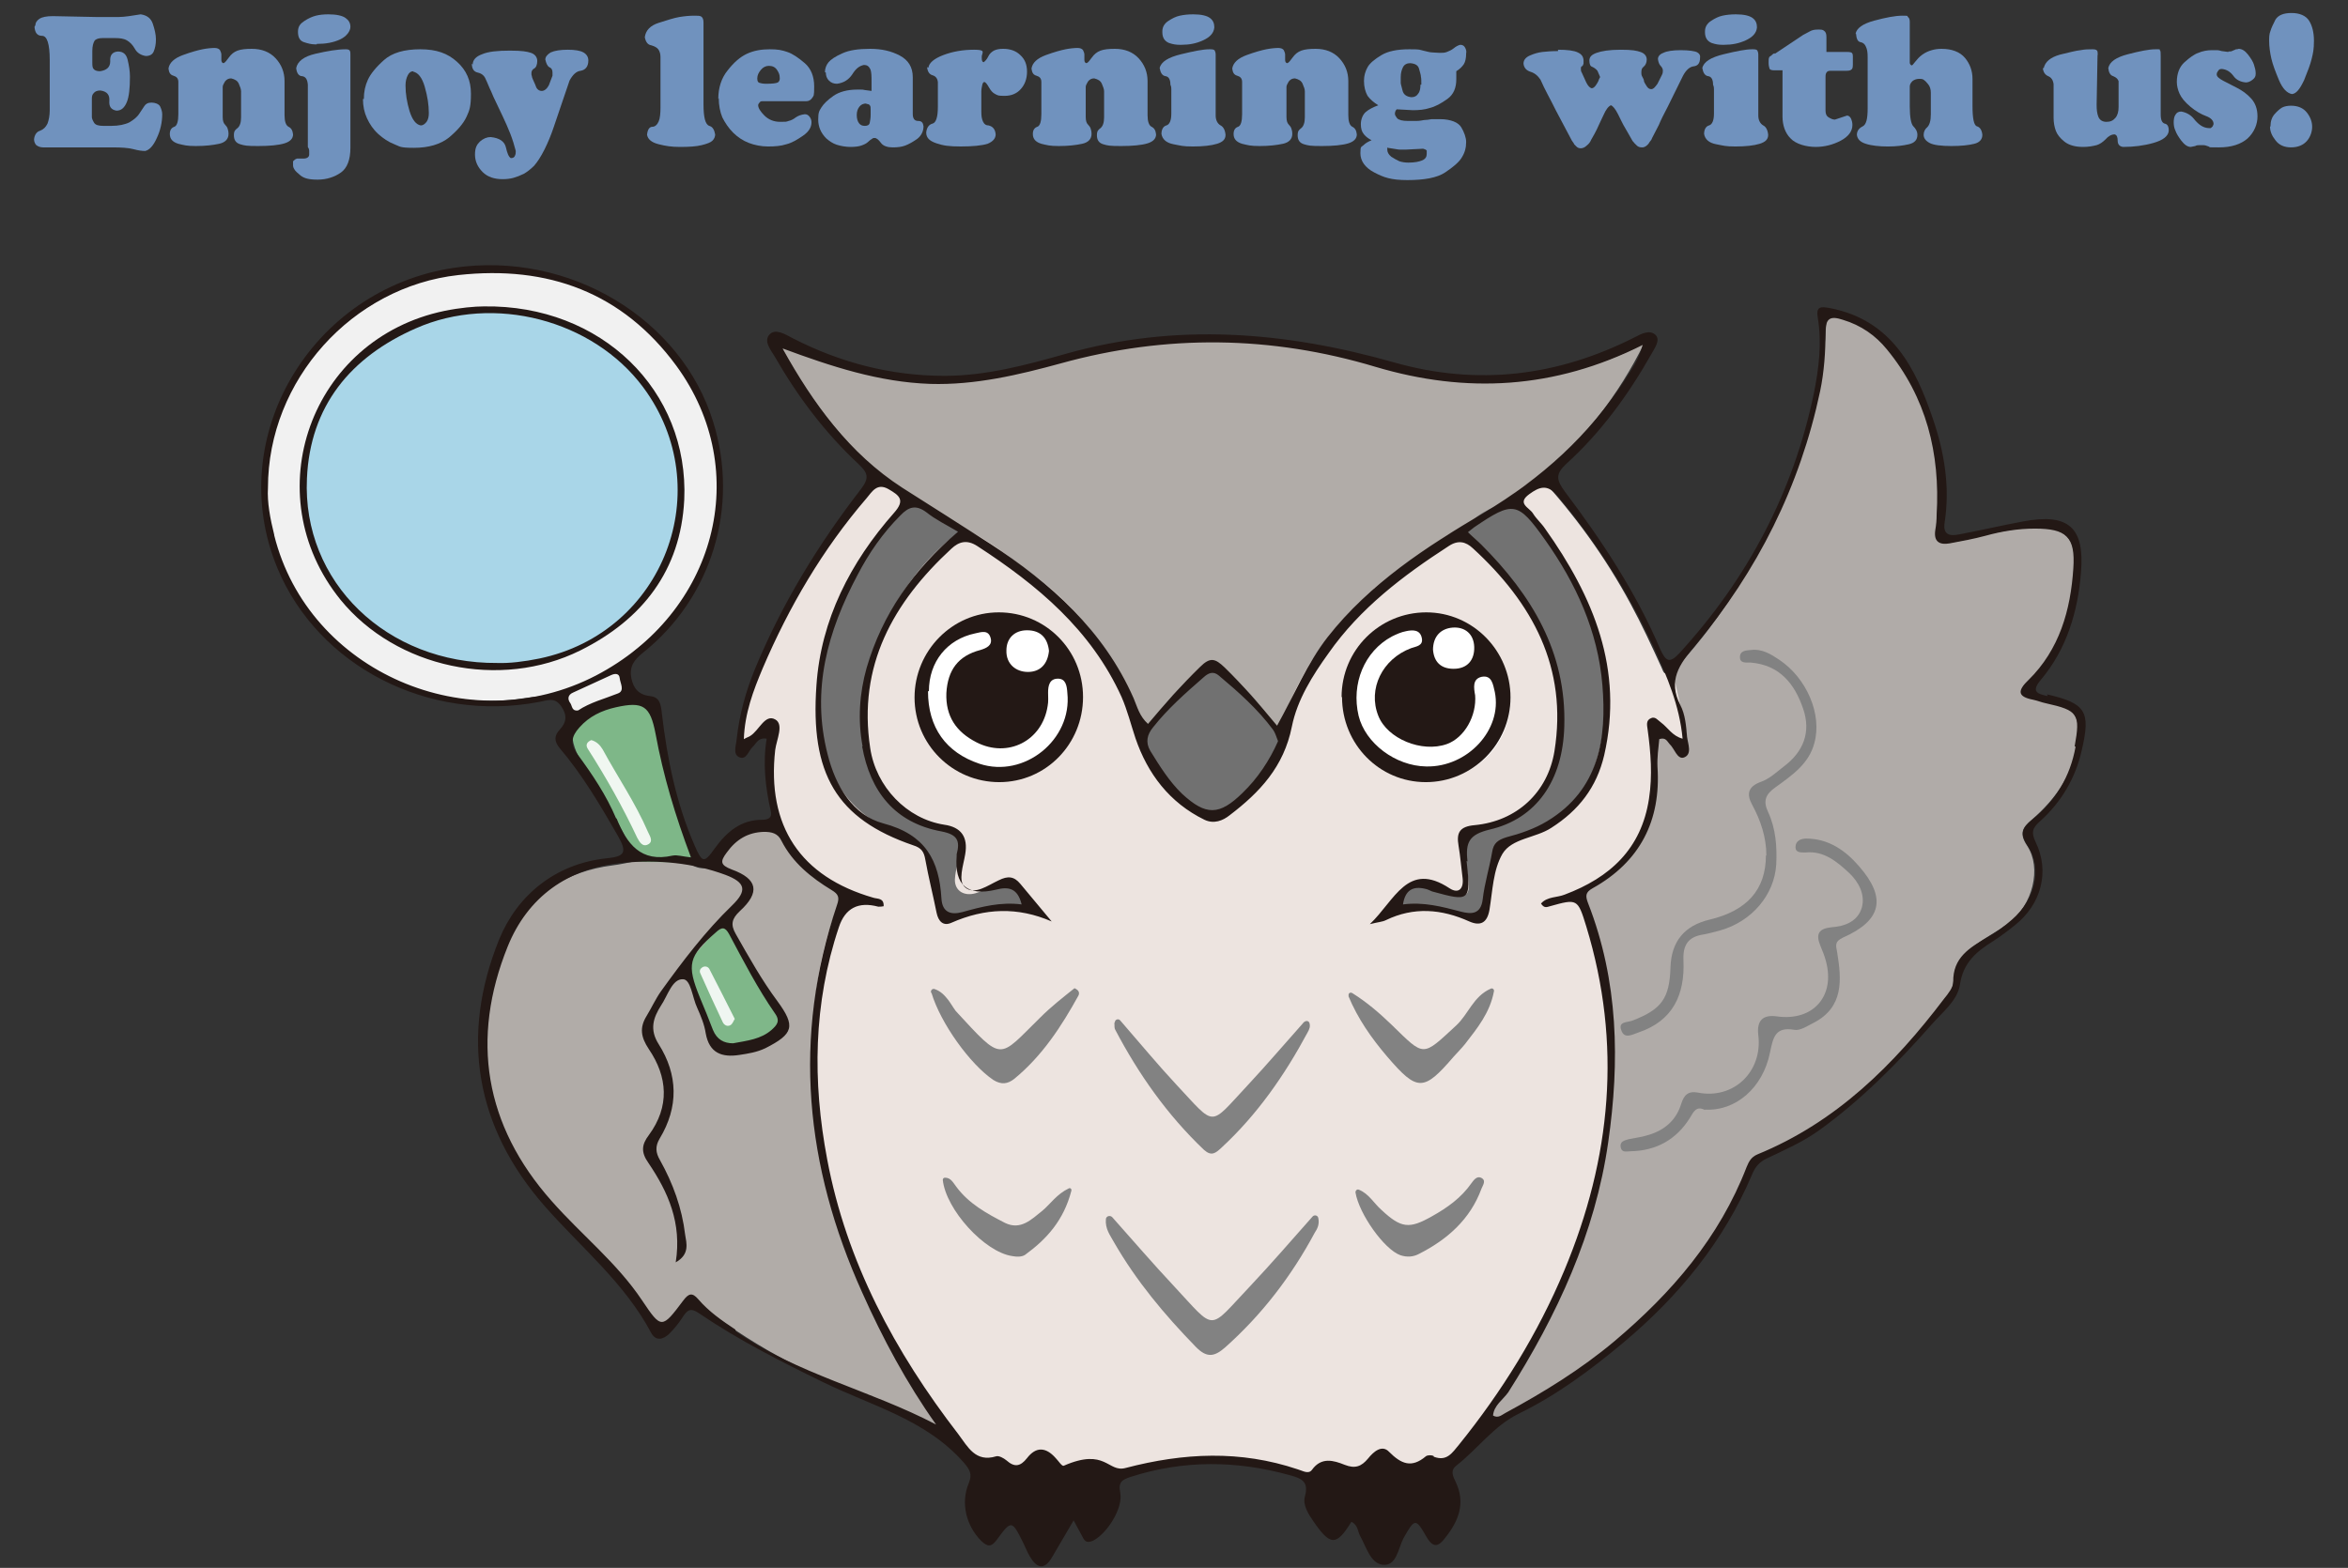 <?xml version="1.0" encoding="UTF-8"?>
<svg id="_レイヤー_1" data-name="レイヤー_1" xmlns="http://www.w3.org/2000/svg" version="1.1" viewBox="0 0 524 350">
  <rect x="0" y="0" width="524" height="350" fill="#333333" stroke="none"/>
  <!-- Generator: Adobe Illustrator 29.5.1, SVG Export Plug-In . SVG Version: 2.1.0 Build 141)  -->
  <defs>
    <style>
      .st0 {
        fill: #f1f1f1;
      }

      .st1 {
        fill: #727272;
      }

      .st2 {
        fill: #828282;
      }

      .st3 {
        fill: #7fb789;
      }

      .st4 {
        fill: #7eb788;
      }

      .st5 {
        fill: #b1aca8;
      }

      .st6 {
        fill: #717171;
      }

      .st7 {
        fill: #231815;
      }

      .st8 {
        fill: #fff;
      }

      .st9 {
        fill: #f0f7f1;
      }

      .st10 {
        fill: #7092be;
      }

      .st11 {
        fill: #a9d6e8;
      }

      .st12 {
        fill: #b0aba8;
      }

      .st13 {
        fill: #eff6f1;
      }

      .st14 {
        fill: #ede4e0;
      }
    </style>
  </defs>
  <g>
    <path class="st14" d="M331.1,319.1c-7.3,7.8-15.4,13.7-27.1,13.2-4.9-.2-9-2-13.4-3.5-13.1-4.6-26.3-4.6-39.4-.3-9.9,3.2-19.5,5.6-29.6.7-3.7-1.8-6.2-4.9-9.3-7.4-7.5-5.5-12-13.4-16.2-21.4-7.1-13.8-13.1-28-15.3-43.6-2.4-17-2.5-33.9,2.3-50.6,1.5-5.3,2.6-5.8-3.1-9.6-2.7-1.8-4.9-4.4-6.6-7.3-.9-1.6-1.4-3.2,0-4.8-.4-7.3-2.3-14.6-1.5-22.2-2.7.6-4,2.4-6.2,4.2.3-6.1.6-11.4,3.3-16.6,4.3-8.2,8-16.6,12.9-24.5,4.3-6.9,9.8-12.9,14.8-19.3,3.8-.7,6.6,1,8.5,5.1,0,2.2-1.6,3.2-2.9,4.5-11.5,12.5-18.3,26.8-17.6,44.2.5,12.6,6.4,21.2,18.6,24.9,3.9,1.2,5.7,3.6,6.3,7.3.3,2.1,1.1,4.2,1.4,6.3.4,3.1,2.3,3.8,4.9,3.1,2.6-.6,5.3-1.1,7.9-1.8-2.1.2-4.2.9-6.3,1.3-4.3.8-7.2-.9-6.2-4.9,1.8-7.4-2.3-9.2-7.8-11.4-8.1-3.2-11.9-10.1-13-18.4-2.3-16.9,4.5-30.8,15.1-43.2,2.3-2.7,5.3-4.8,8.6-6.2,2-.7,3.6.4,5.2,1.4,9.9,6.5,19.6,13.2,26.7,23,4.6,6.2,8,13.1,10.8,20.2.4,7.3,5.3,11.7,10.3,16,1.5,1.3,3.6,1.7,5.2.4,4.9-4,9.8-8,10.7-14.8,2.9-8.9,7.2-17,13.1-24.3,7.3-8.9,16.6-15.2,26.1-21.3,1.4-.9,2.9-1,4.5-.4,14.1,9.9,22,23.4,23.1,40.6.3,5.3.3,10.6-2,15.6-3,7-8.5,11.1-15.4,13.3-3.5,1.1-4.5,3.1-3.7,6.4.3,1.1.4,2.3.3,3.4-.2,3.8-2.2,5.4-5.9,4.7-2.2-.4-4.4-1-6.7-1.4,2.6.7,5.1,1.1,7.6,1.8,2.7.7,4.8.1,5.2-3.2.1-1.3.7-2.5.8-3.8.5-5.4,3-8.7,8.5-10.4,10.6-3.4,15.6-11.4,16.8-22.2,1.3-12.1-2.1-23-7.9-33.3-3-5.4-6.4-10.6-11.4-14.4-.6-.4-.9-1.1-1.1-1.8.8-4.5,4.1-6.9,8.4-6.2,8,8.7,14.9,18.2,20.5,28.6,2.5,4.6,4.7,9.4,6.9,14.2.4.9.6,2,1.9.9,1.4.3,2.3,1.4,2.6,2.6.9,3.9,2.1,7.8,2.5,11.8.3,3.5-1.1,5.2-4.6,4.9-2.2-.2-1.8.8-2.1,2.1-.6,3.4-.2,6.9-1,10.2-1.5,6.6-5.1,11.9-10.6,15.6-3.3,2.2-3.8,4.4-2.6,7.9,1.9,5.4,3.2,11,3.5,16.8.5,10.4,1.2,20.8-.2,31.2-3,21.1-11,40.2-22.3,58-2,3.1-5.3,4.8-7.2,7.9"/>
    <path class="st12" d="M331.1,319.1c2.4-6.2,7.1-11,10.3-16.7,13.7-24.8,20.8-51,17.6-79.6-.8-7.3-2.3-14.4-5.1-21.2-.8-1.9-.3-2.8,1.4-3.7,11.4-6.1,15-16.1,13.9-28.5,0-.6,0-1.1,0-1.7,0-1.1-.1-2.5,1.1-3.1,1.5-.7,1.9.7,2.6,1.6.6.8,1.3,1.5,2.2,2.6,2.5-3.6.8-6.7.2-9.7-.6-3.1-1.3-6.1-2-9.2,9.3-9.8,16.4-21,22.4-33.1,5.4-10.8,9.3-22,10.9-34,.4-3.3.7-6.5.9-9.8.1-2.4.7-3,3.3-2.2,5.8,1.7,9.6,5.7,12.9,10.2,7.5,10.1,9.6,21.8,8.6,34.1-.5,5.7.5,6.8,6.1,5.4,4.7-1.2,9.4-2.2,14.3-2.8,7.5-.9,11.4,2.6,10.5,10.2-1,9.1-3.4,17.7-10.6,24.1-2.2,2-1.4,3.1.8,3.9,1.7.6,3.6.9,5.4,1.2,4,.9,5.4,3.3,5,7.4-.7,7.8-4.8,13.7-10.5,18.6-2,1.7-2.7,3-.9,5.7,3.3,5,1.2,13.2-4,17.2-1.4,1-2.8,1.9-4.3,2.8-4.1,2.5-7.6,5-8.2,10.6-.4,3.8-3.8,6.7-6.3,9.5-9.6,10.7-19.5,21.2-32.9,27-4.7,2.1-7,5.2-8.8,9.5-4.5,10.7-11.2,20.2-19.3,28.1-7.4,7.2-16.1,13.2-25.2,18.4-4.1,2.4-8.2,4.7-12.2,7.1"/>
    <path class="st5" d="M204.8,111.6c-2.6-1.8-5.2-3.5-7.8-5.3-9.6-8.3-17.2-18.3-23.1-29.7,6.9,3.4,14,5.6,21.3,7.2,14.1,3.2,27.8.5,41.4-3,11.3-2.9,22.8-5.5,34.6-5.4,11.1,0,22.2,2.2,32.8,5.3,21.5,6.3,42.4,6.6,62.9-4-5.7,11.5-13.3,21.3-23,29.5-2.6,1.7-5.7,3-7.5,5.8-2.1,3.8-5.8,5.2-9.7,6.3-3.7.2-6,3.1-8.8,4.8-14.3,8.9-25.2,20.8-31.3,36.7-.5,1.3-.8,2.7-1.2,4.1-2.3.4-2.8-1.6-3.8-2.8-2.8-3.2-5.3-6.7-8.6-9.4-1.7-1.4-3.2-1.4-4.9,0-3.1,2.3-5.2,5.6-7.9,8.3-1.1,1.1-2,2.4-3.9,2.1-3.4-3.6-4.5-8.5-6.9-12.7-5-8.7-11.6-15.9-19.6-21.7-4.8-3.5-9.4-7.4-15-9.8-4.3-.7-8.3-1.9-10-6.6"/>
    <path class="st5" d="M173.6,184.7c2.1,6,6.4,10.1,11.8,13.1,2,1.1,2.5,1.9,1.6,4.3-5.8,14.6-6.4,29.9-5.1,45.3,2.4,27.5,13.6,51.5,30,73.3.3.3.4.8.5,1.2-6.7-2.8-12-8.3-19.1-10.6-13.9-4.5-26.3-11.7-37.9-20.6-1.2-.9-1.9-1.1-2.5.6-.2.6-.7,1.2-1.1,1.8-4.2,4.8-4.8,4.9-8.1-.5-5.4-8.6-12.8-15.3-20.1-22.2-8.4-7.9-11.6-18.5-14.5-29.1-3.1-11.5.2-22.5,5.1-32.8,4.4-9.1,12.4-14,22.4-15.3,1.7-.2,3.4-.6,5-.9,4.3-3,9.9-2.6,13,.9,2.6,1.4,4.7.3,5.7-1.9,2.6-6,7.4-7.1,13.2-6.6"/>
    <path class="st0" d="M128,160.6c-2-5.8-6-5.5-11.3-4.7-27.5,4.2-56.5-15.5-57.3-46.7-.5-18.7,9-33,25.4-42.3,18-10.2,43.5-8.7,60.9,7.9,7.8,7.5,13.1,17,14.2,28.2,1.7,17.2-4.3,31.5-17.9,42-4.6,3.6-2,6.9-1.8,10.5.2.8,0,1.6-.6,1.9-3.6,1.8-7.2,4-11.5,3.3"/>
    <path class="st4" d="M128,160.6c3.6-2.7,8.1-3.5,12.1-5.2,6.2,2.2,6.5,7.8,7.5,12.9,1.5,7.4,3.4,14.7,6.7,21.6.5,1.1.5,2.2.4,3.3-4.3-1.2-8.7-.5-13-.9-1.8-5.9-5.3-11.1-8.3-16.4-2.8-4.9-7-9-5.4-15.4"/>
    <path class="st8" d="M301.1,156.3c0-10.6,7.2-18.1,17.5-18.1,10.3,0,18.4,7.9,18.5,18,0,10.1-8.1,18.1-18.4,18.1-10.3,0-17.6-7.4-17.6-18"/>
    <path class="st8" d="M205.5,155.2c0-10.6,7.3-17.9,17.7-18,10.2-.1,17.9,7.4,18.2,18.3.3,10.2-8.1,18-18.5,17.9-10.3,0-17.4-7.6-17.4-18.2"/>
    <path class="st1" d="M326.8,118.4c2.3-3.6,5.9-5.1,9.7-6.3,7.9,3,15.7,18.5,19.5,30.4,2.9,9.1,3,18.2.3,27.3-2.8,9.4-9.8,14.4-18.7,17.2-2.4.7-3.9,1.5-4.2,4.4-.3,3.1-2,6.1-2.1,9.1-.2,4.2-2.4,4.4-5.4,3.5-4.9-1.4-9.8-2.9-15.2-.6,3.1-5.7,4.7-6.4,10.1-4.7.8.3,1.7.4,2.5.6,4.3,1.2,4.8.7,4.3-3.6-.1-1.1-.6-2.2-.8-3.3-.7-5.2-.1-6,5-7.2,8.2-1.8,15.3-10.3,16.2-19.1,1.8-18.6-5.3-33.4-19.1-45.5-.9-.8-1.6-1.6-2.4-2.5"/>
    <path class="st6" d="M204.8,111.6c3.5,2,7.2,3.6,10,6.6-8.9,6.4-14.9,15.1-19,24.9-4.3,10.5-5.3,21.4,0,32,3,6,8.3,9.1,14.5,10.2,3,.5,3.7,1.5,3.8,4.3.1,2.6-.9,4.2-1,6.8,0,2.6,2.2,3.7,4.6,3,.7-.2,1.6-.6,2.2-.9,5-2.7,7.4-.8,10.6,5.1-6.1-2.6-11.4-.7-16.8.7-2.1.5-3.7,0-4.1-2.9-.5-3.9-1.6-4.3-2.2-8.3-.3-2-2.1-5.5-3.3-5.9-13.5-3.7-20-12.6-21.2-26.3-1-12.1,2.6-22.8,8.2-33.1,3.4-6.3,7.6-12.1,13.6-16.3"/>
    <path class="st6" d="M256.2,162.3c3.5-4.9,7.2-9.5,12-13.2,1.4-1.1,2.6-1.7,4.1-.4,5.2,4.4,10.1,9.1,13.1,15.4.2,3.8-2.3,6.4-4.4,8.9-8.8,10.9-12,10.8-21.1.2-1.5-1.7-2.4-3.9-3.7-5.7-1.3-1.8-.9-3.5,0-5.2"/>
    <path class="st3" d="M163.6,233.2c-1.7-.2-3.6-.9-4.5-3-1.9-4.3-3.8-8.7-5.6-13-.6-1.4,0-2.5.9-3.5.6-.6,1.2-1.2,1.8-1.9,5.4-6.3,5.3-6.3,9.5,1.2,2.2,4,4.5,8,7.2,11.7,1.9,2.7,1.3,4.3-1.2,5.9-2.3,1.5-5,2.2-8,2.4"/>
    <path class="st11" d="M110.5,148.5c-20,1.6-39.6-15.9-42.2-32.9-1.8-11.9.7-22.2,8.9-31.4,9.7-10.9,21.5-16,35.9-14.8,16.1,1.3,28.2,9.5,35.4,23.9,6,11.9,5.7,24.5-2.1,35.6-8.5,12.3-20,20.5-35.9,19.7"/>
    <path class="st9" d="M131.9,165.2c1.2.3,2,1.1,2.6,2.1,3.3,6.1,7.3,11.9,10.1,18.4.4.9,1.2,2,.2,2.7-1.4.9-2.1-.5-2.6-1.4-3.2-6.8-6.9-13.4-11-19.8-.6-.9-.2-1.6.8-2"/>
    <path class="st13" d="M164,227.4c-.3.5-.5,1.1-.9,1.4-.8.5-1.5,0-1.8-.6-1.7-3.6-3.4-7.3-5-10.9-.3-.6,0-1.1.5-1.4.6-.3,1.2-.1,1.5.4,1.9,3.7,3.8,7.4,5.7,11.2"/>
    <path class="st7" d="M457,155.4c-2.2-.5-3.9-.9-1.5-3.7,5.7-6.8,8.2-15.1,8.9-23.8.9-10.2-2.8-13.4-12.9-11.5-4.8.9-9.5,2-14.3,2.9-2,.4-3.7.2-3.2-2.8,1.2-7.8-.1-15.6-2.6-22.9-3.9-11.5-9.2-22.1-22.9-24.8-2.2-.4-3.3-.5-2.8,2.3.9,5.6.2,11.2-.9,16.7-4.6,22.1-14.8,41.4-30,58-2.3,2.5-3.1,1.7-4.3-.9-5.4-12.7-13-24.2-21.3-35.2-1.9-2.6-2.1-3.9.4-6.2,7.7-7,13.8-15.4,18.9-24.4.7-1.3,2.1-3.1,1-4.3-1.3-1.3-3.2-.3-4.7.5-17.2,8.7-35,10.9-53.7,5.6-24.3-6.9-48.6-8.9-73.3-1.9-8.8,2.5-17.8,4.9-27,4.9-11.9,0-23.2-2.9-33.9-8.4-1.7-.9-3.8-2.2-5.1-.9-1.5,1.5.2,3.5,1.1,5,5.1,8.9,11.2,17,18.7,24,2,1.9,2.5,3,.6,5.5-9.6,12.4-17.7,25.7-23.7,40.2-2.1,5.1-3.5,10.3-4.1,15.7-.1,1.3-.9,3.3.5,4,1.7.8,2.1-1.4,3.1-2.3.8-.7,1.1-2.1,3.1-1.8-.9,5.4-.3,10.8.9,16.1.4,1.6-.6,2-1.9,2-4.8,0-7.9,2.7-10.6,6.4-2.4,3.4-2.8,3.2-4.5-.7-4.1-9.4-6.1-19.3-7.3-29.5-.2-1.8-.4-3.6-2.6-3.8-2.5-.3-3.7-1.6-4.2-4-.5-2.6.6-4.1,2.6-5.7,15.4-12.3,21.5-32.6,15.7-51.4-7-23-32-38.4-58-34.5-31.7,4.8-51.4,37.8-39.3,67,9.1,21.9,33.7,34.6,58.4,29.9,1.8-.3,3.4-1.2,4.9.9,1.4,2,1.3,3.6-.3,5.3-1.2,1.3-1.3,2.5,0,4.1,5.1,6,9.1,12.8,13,19.6,2.2,3.8,1.4,4.6-2.5,5-11.5,1.2-20,8.3-24,18.1-8.7,21.5-5.4,41.8,10.2,59.6,8.1,9.2,17.8,17.1,23.7,28.2,1,1.9,2.6,1.6,4,.3,1.1-1.1,2.1-2.3,3-3.7,1.1-1.7,1.8-2.3,3.9-.8,8.7,5.9,18,10.6,27.4,15.2,10.8,5.3,22.9,8.3,31.4,17.9,1.5,1.7,2,2.7,1.2,4.7-1.9,4.5-.5,9.6,2.8,12.9,1.4,1.3,2.2,1.4,3.4-.2,3.3-4.5,3.4-4.5,5.9.5.5,1,.9,2.1,1.5,3.1,1.5,2.6,3.2,3.3,5,.2,1.5-2.6,3.1-5.3,4.8-8.2.8,1.5,1.4,2.6,2,3.7.5,1.1,1.1,1.4,2.4.8,3.1-1.6,6.7-7.3,6-10.7-.5-2.4.5-2.9,2.3-3.5,11.8-3.8,23.6-3.7,35.5-.4,2.5.7,4.4,1.3,3.4,4.8-.5,1.9.8,3.9,1.9,5.5,3.8,5.5,5.1,5.6,8.5.1,1.5.8,1.4,2.2,1.9,3.1,1.4,2.5,2.3,6.1,5,6.5,3.2.4,3.5-3.6,4.7-5.9,2.5-4.4,2.7-4.6,5.1-.4,1.6,2.8,2.8,2.2,4.3.2,2.9-3.7,4.5-7.6,2.3-12.3-.6-1.3-1.4-2.6.2-3.8,4.7-3.7,8.3-8.8,13.8-11.5,8.6-4.2,16.1-9.8,23.4-15.9,12.4-10.4,22.4-22.6,28.7-37.5.7-1.7,1.6-2.8,3.3-3.6,4-1.9,8.1-3.7,11.7-6.3,9.3-6.7,17.4-14.9,25-23.5,2.4-2.8,5.8-5.3,6.4-9,.7-4.9,3.7-7.4,7.4-9.7,1.7-1.1,3.3-2.3,4.9-3.6,5.8-4.6,7.8-11.9,4.6-18.5-1-2.1-.8-3.1.9-4.6,4.8-4.3,8-9.7,9.4-16,2-8.6.9-10.4-7.8-12.4M174.7,77.8c10.8,4,21.4,7.5,32.9,7.9,10,.3,19.7-2,29.2-4.6,23.5-6.5,46.9-6.2,70.2.8,20.2,6,39.9,5,59.6-4.9-.9,3.4-2.5,5.5-3.9,7.7-8.1,12.5-18.7,22.1-31.6,29.8-12.8,7.6-25.4,15.7-34.8,27.7-4.6,5.9-7.4,12.8-11.3,19.8-3.9-4.7-7.6-9-11.7-13-2.1-2-3.2-2.4-5.5-.1-4.1,4-7.9,8.3-11.6,12.7-1.9-1.7-2.4-3.8-3.2-5.7-6.7-15.2-18.5-25.7-32-34.5-6.5-4.2-13-8.3-19.6-12.5-11.9-7.7-19.9-18.8-26.7-31M327.5,192.3c-.5-4.3.4-6,4.9-7.1,10.5-2.4,16.4-11,16.7-23.1.5-16.5-7.3-29.3-18.5-40.5-.9-.9-1.9-1.7-3-2.8.8-.6,1.1-.9,1.4-1.1,8.7-5.9,9.7-5.8,15.8,2.8,6.9,9.7,11.8,20.4,12.8,32.4,1,11.9-.7,23.4-12.3,30.4-2.8,1.7-6,2.8-9.1,3.6-1.9.6-2.9,1.3-3.2,3.3-.6,3.5-1.7,7-2.1,10.5-.4,3.5-2.6,3.4-4.9,2.8-4.2-1.1-8.3-2.2-12.9-1.6.5-3.3,2.3-4.1,4.9-3.5.6.1,1.1.4,1.6.6,8.4,2.3,8.7,2.3,7.7-6.8M285.2,165.5c-1.9,4.3-4.5,8.2-7.9,11.5-5.2,5.1-8.2,5.1-13.5.2-2.9-2.8-5-6.2-7.1-9.6-1.1-1.9-.7-3.6.6-5.2,3.3-4.2,7.3-7.7,11.3-11.2,1-.9,2.1-1.5,3.4-.4,4.4,3.7,8.7,7.5,12.1,12.1.5.7.7,1.5,1.1,2.5M192.4,166.6c1.8,10.1,7.3,17.1,17.7,19,3.6.7,4.2,2.1,3.4,5.1,0,.1,0,.3,0,.4q-.8,9.8,8.8,7.5c2.7-.7,4.8-.4,5.7,3.3-4.7-.6-8.9.5-13.2,1.7-2.6.7-4.5.1-4.7-3-.5-8.5-3.5-14.3-13-16.8-6.7-1.8-10.6-8.2-12.4-15.4-3.7-14.4,0-27.5,6.7-40.1,2.5-4.8,5.6-9.3,9.5-13.2,1.9-2,3.5-2.5,5.9-.7,2,1.6,4.3,2.7,7,4.3-10,8.5-16.9,18.4-20.4,30.4-1.6,5.7-2,11.6-.9,17.5M61.2,119.4c-.9-3.6-1.6-7.3-1.4-10.5,0-24.1,18.9-44.9,42.5-47.5,20-2.2,36.6,3.9,48.6,20.2,17.3,23.6,8.9,55.2-17.9,69.2-28.3,14.7-64.2-.8-71.8-31.3M127.9,154.6c2.8-1.3,5.7-2.6,8.5-3.9.9-.4,1.8-.4,1.9.7.1,1.1,1.2,2.8-.4,3.4-3,1.2-6.2,2-8.9,3.8-1.4.2-1.3-1-1.7-1.6-.7-.9-.6-1.9.6-2.4M137.5,182.7c-2.2-5.2-5.3-9.8-8.6-14.3-1.7-2.3-1.4-4,.4-6,2.2-2.5,5-3.8,8.1-4.5,6.2-1.4,7.7-.3,8.9,5.9,1.7,9.3,4.4,18.3,7.9,27.6-1.9-.2-3-.6-4.1-.4-7.1,1.6-10.2-2.6-12.5-8.3M164.1,296.8c-3-2-5.9-4-8.3-6.8-1.3-1.5-2.1-1.3-3.3.3-4.8,6.4-4.9,6.4-9.2,0-5.6-8.4-13.6-14.7-20.2-22.2-15-16.9-18.1-36.2-9.8-56.8,4.4-10.9,13.3-17.6,25.8-18.7,7.8-.7,15.5,0,22.8,2.7,4.5,1.7,4.9,3.5,1.5,6.8-6,5.8-11,12.4-15.9,19.2-1.2,1.7-2.1,3.7-3.2,5.5-1.6,2.6-1.3,4.7.5,7.4,4.2,6.2,4.7,12.8,0,19.2-1.6,2.1-1.8,3.8-.1,6.2,4.4,6.5,7.5,13.4,6.1,22.2,3.2-1.8,2.4-4.3,2.1-6.2-.7-5.9-2.7-11.4-5.6-16.6-1-1.7-1.1-3.1-.1-4.8,4.3-7.1,4.1-14.3-.2-21.1-2.1-3.3-1.2-5.9.5-8.6,1.5-2.2,2.5-6,4.9-5.9,1.8,0,2.1,4.1,3.2,6.4.8,1.8,1.6,3.7,1.9,5.7.8,4.4,3.6,5.4,7.5,4.8,2-.3,3.9-.6,5.8-1.5,6.3-3.2,6.8-4.9,2.7-10.5-3.5-4.7-6.4-9.9-9.3-15-1.2-2.1-.9-3.4.9-5.1,4.6-4.2,4-7.2-1.8-9.3-2.6-1-2.6-1.8-1.1-3.8,2.1-2.9,4.7-4.5,8.3-4.6,1.7,0,3.1.3,3.9,2,2.5,4.9,6.6,8.2,11.2,11,1.5.9,1.8,1.6,1.2,3.3-10,29.6-7.1,58.3,5.6,86.5,4.6,10.3,9.9,20.2,16.5,29.5-14.7-7.7-31.1-11.3-44.7-20.8M173,226.3c1.2,1.7.3,2.6-.8,3.6-2.4,2.1-5.4,2.4-8.6,3-2,0-3.6-.8-4.5-3-.9-2.4-1.9-4.8-2.9-7.2-3-7.4-2.6-9.2,3.6-14.6,1.3-1.2,2-1.2,2.9.4,3.2,6,6.4,12.2,10.3,17.8M319.9,325c-.5-.2-1.3-.2-1.7.1-3.2,2.7-5.5,1.7-8.2-1-1.6-1.7-3.5,0-4.7,1.5-1.5,1.8-2.9,2.3-5.2,1.4-2.5-1-5.2-1.8-7.3,1.1-.8,1.1-2.1.2-3.2-.1-12.8-4.3-25.4-3.7-38.4-.3-4,1.1-4.4-4.6-13.8-.5-.4.2-1.2-1.1-1.8-1.7-2.2-2.5-4.4-2.6-6.4,0-1.5,1.9-2.8,2.1-4.6.5-.6-.5-1.7-1.1-2.3-.9-4.6,1.4-6.3-2.1-8.4-4.9-14.2-18.4-25-38.5-29.3-61.4-3.3-17.4-3.1-34.8,2.6-51.8q2.1-6.4,8.8-4.6c.4,0,.8,0,1.2-.1.1-1.9-1.4-1.6-2.3-1.9-16.3-4.7-23.8-16-21.9-33,.3-2.3,2-5.7,0-6.8-2.3-1.3-3.6,2.5-5.6,3.7-.3.2-.7.3-1.4.7.2-5.8,2.1-10.8,4.2-15.8,5.9-13.8,13.4-26.6,23.2-38,1.2-1.4,2.3-3.5,4.9-2,2.4,1.4,3.8,2.4,1.2,5.3-9.7,11-16.3,23.8-17.3,38.5-1.4,19.7,4.4,29.8,21.6,35.7,1.9.6,2.4,1.5,2.7,3.2.7,3.9,1.7,7.8,2.5,11.8.4,2,1.5,3.1,3.3,2.3,7.5-3.3,14.8-3.6,22.4-.3-2.3-2.8-4.7-5.6-7-8.4-1.4-1.7-2.8-1.8-4.8-.8-2.4,1.1-5.4,3.4-7.5,1.6-1.7-1.4-.4-4.9,0-7.4q1-5.8-4.7-6.6c-8.3-1.3-15.2-8.4-16.5-17.1-2.8-18.4,5.1-32.5,18.1-44.5,1.7-1.6,3.5-2.1,5.8-.6,13.4,8.7,25.4,18.7,32.2,33.7,1.3,3,2.1,6.2,3.1,9.2,2.7,7.9,7.6,14.4,15.4,18.2,2.1,1,4.1.2,5.6-1,6.7-5.1,12.1-10.8,13.9-19.8,1.2-6,4.6-11.4,8.2-16.4,7-10,16.6-17.3,26.8-23.9,2.1-1.4,3.8-1,5.4.5,13.3,12.2,21.2,26.6,18.2,45.3-1.5,9.2-8.4,15.6-17.8,16.5-3.4.3-4.1,1.7-3.6,4.6.4,2.4.6,4.8.9,7.2.3,2.4-.9,3.6-2.9,2.3-9.4-6.2-12.2,2.7-17.8,8,2-.5,2.8-.5,3.6-.9,6.2-3,12.4-2.5,18.6.3,2.5,1.1,4,.3,4.5-2.6.7-4.2.8-8.9,2.9-12.5,2.1-3.5,7.4-3.5,10.9-5.8,6.1-3.9,10.1-9,11.8-16.2,4.4-19.2-2.4-35.4-13.2-50.6-.8-1.2-1.9-2.1-2.7-3.4-.8-1.3-3.7-2.2-.8-4.3,2.2-1.6,4-2.3,6.2.3,8.8,10.4,15.9,21.7,21.6,34,2.9,6.4,5.7,12.8,6.4,20.3-2.3-.6-3.3-2.5-4.8-3.6-.7-.5-1.3-1.4-2.2-1-1.3.5-.9,1.7-.8,2.6.7,5.1,1.1,10.2.3,15.4-1.7,11.2-8.7,17.6-18.8,21.4-1.7.7-3.9.4-5.3,2,.7,1.1,1.3.8,2,.6,6.1-1.7,6.2-1.7,8.1,4.5,8,26.2,5.6,51.7-4.9,76.8-5.9,14.1-13.9,27-23.5,38.9-1.5,1.8-2.7,3.8-5.6,2.7M463.2,166.7c-1.2,6.7-4.5,12.1-9.6,16.2-2.2,1.8-3,3.1-1.1,5.9,3.4,5.1,1.7,12-3.5,16.5-1.7,1.5-3.6,2.9-5.6,4-3.9,2.3-7.6,4.5-7.5,9.9,0,1.2-1.1,2.6-2,3.7-11.2,14.8-24.1,27.6-41.7,34.8-1.4.6-1.9,1.6-2.4,2.8-6.1,15.8-16.7,28.1-29.5,38.9-7.5,6.3-15.8,11.4-24.3,16-.8.4-1.6,1.3-2.8.6.2-2.3,2.2-3.5,3.4-5.2,10.9-17.2,19.4-35.5,22.3-55.8,2.6-18,2.3-36-4.5-53.4-.6-1.6-.6-2.4,1-3.3,10.6-5.9,15.3-15.1,14.5-27.1-.1-2.1.2-4.2.4-6.2,1.5-.5,1.8.6,2.3,1.1,1.1,1,1.7,3.5,3.2,3,1.9-.7.9-3,.7-4.6-.2-2.4-.4-5-1.5-7.1-2.8-5.5-.3-9,3.3-13.3,13.9-16.6,23.4-35.5,27.9-56.8.9-4.3,1.2-8.8,1.2-13.2,0-3.2,1.2-3.6,3.9-2.7,4,1.2,7.3,3.5,9.8,6.6,8.8,10.7,11.9,23.2,11.1,36.9,0,1.1-.1,2.3-.3,3.4-.4,2.6.9,3.4,3.2,3,2.7-.5,5.4-1,8-1.7,3.6-1,7.3-1.6,11-1.6,7,0,9.1,1.8,8.6,8.9-.6,9.3-3.1,18.1-10,24.9-2.4,2.3-2.6,3.7,1,4.4,1,.2,1.9.6,2.9.8,7.2,1.6,7.7,2.4,6.4,9.6"/>
    <path class="st7" d="M241.7,155.6c0,10.5-8.3,19-18.7,19-10.4,0-18.9-8.4-18.9-18.9,0-10.4,8.4-19,18.8-19,10.4,0,18.8,8.4,18.8,18.9"/>
    <path class="st7" d="M299.4,155.6c0-10.5,8.5-18.9,18.9-18.9,10.4,0,18.8,8.6,18.8,19,0,10.4-8.5,18.9-18.9,18.9-10.4,0-18.7-8.5-18.7-19"/>
    <path class="st2" d="M246.8,272.2c0-.7.9-1,1.4-.5,4.8,5.4,9.1,10.4,13.6,15.2,9.8,10.5,7.6,10.3,17.3.1,4.7-5,9.1-10.1,13.8-15.4.4-.5,1.2-.3,1.3.3.3,1.4-.2,2.4-.8,3.3-5.2,9.7-11.8,18.3-20,25.6-2.4,2.1-4.1,2.4-6.6-.2-6.9-7.1-13.2-14.6-18.2-23.3-.8-1.5-2-2.9-1.8-5.2"/>
    <path class="st2" d="M248.8,228.2c0-.6.8-.9,1.2-.4,4.6,5.3,8.4,9.9,12.5,14.3,9,9.6,7.2,9.5,16,.1,4.2-4.5,8.2-9.2,12.3-13.8.1-.2.3-.3.5-.4.4-.2.8,0,.9.3.3.8,0,1.5-.4,2.2-5.1,9.5-11.2,18.3-19.2,25.7-1.3,1.2-2.2,2-3.9.5-8.2-7.8-14.6-16.9-19.8-26.8-.2-.3-.2-.8-.2-1.6"/>
    <path class="st2" d="M301,222.3c-.2-.5.3-.9.8-.6,3.2,2,6,4.4,8.7,7,7.5,7.3,6.8,7.3,14.5.2,2.7-2.5,3.8-6.5,7.7-8.2.4-.2.8.2.7.6-.9,4.8-3.7,8.2-6.4,11.7-.8,1-1.7,1.9-2.6,2.9-6.7,7.8-8.1,7.8-14.8,0-3.5-4.1-6.6-8.5-8.7-13.6"/>
    <path class="st2" d="M207.8,221.6c-.2-.5.3-1,.8-.8,1.4.5,2.2,1.4,3,2.4.6.8,1.1,1.7,1.7,2.5,10.7,11.6,9.4,10.7,18.9,1.4,2.4-2.4,5.1-4.5,7.6-6.5,1.1.5,1.1,1.1.9,1.6-3.8,6.9-8.1,13.5-14.3,18.6-1.5,1.2-2.9,1.4-4.7.3-5.2-3.5-11.8-12.7-13.8-19.4"/>
    <path class="st2" d="M302.5,266.2c0-.5.4-.8.8-.6,2.2.9,3.3,3,5,4.5,4.4,4.1,6.2,4.3,11.3,1.4,3.4-1.9,6.5-4.1,8.8-7.4.5-.7,1.2-1.6,2.1-1.2,1.3.6.4,1.7.1,2.5-2.5,6.8-7.6,11.3-13.9,14.5-1.3.7-2.7.8-4.2.3-3.6-1.3-9.2-9.2-10-14"/>
    <path class="st2" d="M210.4,263.4c0-.3.2-.5.5-.5,1.3,0,1.8,1.1,2.5,2,2.8,3.8,6.8,6,10.9,8.1,3.5,1.7,5.9-.8,8.3-2.7,1.8-1.5,3.2-3.7,5.9-5,.3-.2.7.1.6.5-1.7,6.6-5.5,10.8-10.3,14.3-.7.5-1.9.5-2.9.3-6.2-.9-14.8-10.4-15.5-17"/>
    <path class="st2" d="M380.5,247.8c-1.9-1-2.5.3-3.4,1.8-3,4.8-7.5,7.3-13.2,7.4-.8,0-1.9.4-2.2-.8-.3-1.4.8-1.6,1.8-1.9,1.5-.3,3.1-.5,4.6-1,3.5-1.1,6-3.3,7.1-6.9.6-1.9,1.5-2.9,3.7-2.5,8,1.6,14.5-4.7,13.5-12.8q-.6-4.9,4.2-4.2c8,1.1,13-4.5,10.9-12.3-.3-1.2-.8-2.4-1.3-3.6-1-2.5-.3-3.7,2.5-4,3-.2,5.9-1.3,6.8-4.4.8-2.9-.7-5.7-2.8-7.7-2.7-2.5-5.6-5-9.7-4.6-1.1,0-2.3.1-2.3-1.2,0-1.4,1.2-1.9,2.4-1.9,5,0,8.8,2.7,11.8,6.2,6.2,7.1,5,12.1-3.6,15.9-1.9.9-1.6,1.7-1.3,3.3,1,6.1,1.5,12.2-5.2,15.7-1.4.7-3,1.8-4.3,1.6-4.4-.8-4.8,1.8-5.5,5.1-1.6,7.9-7.7,13.1-14.5,12.7"/>
    <path class="st2" d="M394.2,191c0-4.1-1.3-7.9-3.2-11.4-1.3-2.4-.8-4,1.8-5,2.1-.7,3.6-2.2,5.3-3.5,4.4-3.3,6.1-7.7,4.3-12.9-1.9-5.6-5.3-9.8-11.8-10.3-1,0-2.3.2-2.3-1.2,0-1.5,1.4-1.5,2.5-1.6,2.5-.3,4.5,1,6.3,2.2,6.1,4.1,9.6,12.2,7.8,18.6-1.2,4.6-5,7.2-8.6,9.8-2.3,1.6-2.9,3.1-1.7,5.6,1.7,3.7,2,7.7,1.8,11.7-.4,6.7-5.4,12.7-12.5,14.7-1.2.3-2.5.7-3.7.9-3.4.5-4.7,2.3-4.5,5.9.3,7.5-2.3,13.4-10.1,16-1.4.5-3,1.4-3.7-.3-1-2.3,1.4-1.9,2.5-2.4,6.4-2.5,8.2-4.9,8.4-11.9q.3-8.6,8.7-10.6c8.4-2,12.6-6.7,12.6-14.4"/>
    <path class="st8" d="M207.3,154.3c0-6.6,4.1-11.6,10.3-12.9,1.4-.3,3-.9,3.5,1.1.4,1.6-1,2.2-2.3,2.6-5,1.3-7.3,4.5-7.6,9.6-.2,5.2,2.2,8.7,6.7,11,7,3.6,14.7-.3,15.9-8.1.2-1,.1-2,.1-3,0-1.5.3-3.1,2.2-3.1,1.8,0,2,1.7,2.1,3.2,1.1,10.4-9.6,19.1-19.6,15.8-7.5-2.5-11.5-8.1-11.5-16.2"/>
    <path class="st8" d="M234.1,145.3c-.3,3-2,4.7-4.7,4.7s-4.9-1.8-4.8-4.8c0-2.7,1.8-4.5,4.6-4.5,3.1,0,4.6,1.8,4.9,4.6"/>
    <path class="st8" d="M329.2,155.2c-.3-1.7-.6-3.6,1.4-4.1,2.4-.5,2.6,1.8,3,3.4,1.7,8.4-6.1,16.8-15.3,16.6-6.9-.1-13.6-5.2-15.1-11.3-1.7-7.2,1.3-14.4,7.4-17.7,1-.5,2.1-1,3.2-1.2,1.4-.3,3.1-.4,3.5,1.5.4,1.8-1.3,1.9-2.4,2.3-6.4,2.4-9.7,9.1-7.3,15.1,2,5.1,9.7,8.3,15.3,6.3,3.9-1.4,6.7-6.3,6.3-11"/>
    <path class="st8" d="M319.8,145.1c0-3.1,1.8-4.8,4.4-5,2.7-.2,4.7,1.4,4.8,4.3.1,2.9-1.5,4.9-4.6,4.9-2.9,0-4.4-1.6-4.6-4.3"/>
    <path class="st7" d="M108,68.4c-2,0-5.4.3-8.8,1-29.9,6.2-42.3,40.9-23.2,64.5,12.4,15.2,35.6,20.2,53.5,11.3,13.9-6.9,22.4-17.9,23.2-33.6,1.1-24.4-18.5-43.6-44.7-43.2M120.4,147c-3.4.7-6.8,1.1-9.4,1-24.7.2-43.6-18.1-42.5-41.2.7-16.1,9.7-27.1,24.3-33.5,17.4-7.7,39.5-1.9,50.7,13.1,16.9,22.7,4.7,54.8-23.1,60.6"/>
  </g>
  <g>
    <path class="st10" d="M7.9,5.6c0-.5.3-1,.9-1.4.6-.4,1.6-.6,3-.6l9.8.2h4.8c1.4,0,3.1-.3,5-.6,1.4.2,2.3.9,2.7,2.1.4,1.2.7,2.4.7,3.5s-.2,2-.5,2.7c-.3.7-.9,1-1.8,1-1.1-.2-1.9-.7-2.4-1.6-.5-.9-1.1-1.5-1.8-1.9-.7-.4-1.6-.5-2.6-.5h-2.8c-.9,0-1.5.2-1.8.6-.3.5-.5,1.2-.5,2.3v2.4c0,.8,0,1.3.3,1.6.2.3.7.5,1.4.5,1.5-.2,2.3-.9,2.3-2.2-.1-1.3.4-2.1,1.7-2.2,1.2,0,1.9.6,2.2,1.9.3,1.3.5,2.5.5,3.7,0,2.6-.2,4.5-.7,5.7-.5,1.2-1.2,1.9-2.3,1.9-1.2-.2-1.7-.9-1.6-2.2.1-1.3-.5-2.1-2-2.3-.7,0-1.2.2-1.5.6-.3.3-.4.7-.4,1.2v2.7c0,.5,0,1,0,1.4,0,.4.2.8.5,1.3.3.5,1,.7,2.1.7h1.7c1.7,0,3.1-.3,4.1-.8,1-.6,1.7-1.2,2.1-1.8l1.2-1.8c.3-.5.8-.8,1.6-.8s1.6.3,1.9.8c.3.6.5,1.2.5,1.8,0,1.8-.4,3.6-1.2,5.3-.8,1.8-1.7,2.7-2.6,2.9-.7,0-1.5-.1-2.6-.4-1.1-.3-2.7-.4-4.9-.4h-15.3c-.6,0-1.1-.2-1.5-.5-.3-.3-.5-.8-.5-1.3.1-1,.6-1.7,1.3-1.9.8-.3,1.3-.8,1.7-1.6.3-.8.5-1.8.5-3s0-1.5,0-2.9c0-1.4,0-2.3,0-2.7v-5.6c0-3.6-.6-5.4-1.7-5.4s-1.6-.7-1.7-2Z"/>
    <path class="st10" d="M47.8,10.7c.7,0,1.1.2,1.3.5.2.4.3.7.3,1v1.2c0,.4.2.7.5.7.3-.1.7-.6,1.2-1.3.5-.7,1.1-1.2,1.9-1.5.8-.3,1.9-.4,3.2-.4,2.2,0,4,.7,5.3,2.1,1.3,1.4,2,3.1,2,5.1v7.6c0,1.4.3,2.3.9,2.6.6.3.9.8,1,1.7,0,.9-.6,1.6-1.9,2-1.3.4-3.3.6-5.9.6s-3-.1-4-.4c-1-.3-1.4-1-1.4-2s.3-1.2.8-1.6c.5-.4.8-1.2.8-2.4v-5.8c0-.5-.2-1-.5-1.7-.3-.7-.9-1-1.7-1.2-.6,0-1,.2-1.4.7-.3.5-.5.9-.5,1.2v6.7c0,.9.2,1.4.5,1.7.3.3.5.6.6.9.1.3.2.7.2,1.2,0,1.1-.7,1.9-2.1,2.2-1.4.3-3.1.5-5.2.5s-2.6-.2-3.9-.5c-1.3-.4-1.9-1.1-1.9-2.2,0-.9.4-1.4,1-1.6.6-.2.9-1.2.9-2.8v-7.2c0-.8-.4-1.2-1.1-1.4-.7-.2-1-.7-1.1-1.6.2-1.3,1.3-2.3,3.2-3s3.4-1.1,4.4-1.3,2-.3,2.9-.3Z"/>
    <path class="st10" d="M77.1,11c.6,0,.9.1,1,.4.1.2.1.5.1.8v20.8c0,2.6-.7,4.5-2.1,5.5s-3.2,1.6-5.2,1.6-3-.3-3.8-.9c-.7-.6-1.2-1-1.4-1.4-.2-.3-.3-.6-.3-.9v-.9c.3-.3.5-.5.9-.6h1.4c.9,0,1.3-.4,1.3-.9s0-.7,0-.9c0-.2-.1-.5-.3-.8v-13.9c-.1-1.2-.5-1.8-1.3-1.9-.7,0-1.2-.7-1.3-1.8.3-1.5,1.7-2.6,4.3-3.2,2.6-.6,4.9-1,6.7-1ZM70.7,9.9h-.5c-.7,0-1.5-.2-2.4-.5s-1.3-1.1-1.3-2.3.5-1.8,1.4-2.4,1.8-1,2.6-1.2c.8-.2,1.7-.3,2.8-.3,1.8,0,3.1.3,3.8.8.7.5,1.1,1.1,1.1,2s-.8,2.1-2.3,2.8c-1.5.7-3.2,1-5.2,1Z"/>
    <path class="st10" d="M81.2,22.1c0-1.6.3-3,.9-4.3.6-1.3,1.8-2.8,3.6-4.4s4.5-2.4,8.1-2.4,6.1.9,8.2,2.8c2.1,1.9,3.1,4.2,3.1,7.1s-.3,3.7-1,5.2c-.7,1.5-2,3-3.9,4.6-1.9,1.5-4.5,2.3-7.8,2.3s-3.1-.3-4.4-.8c-1.3-.5-2.5-1.3-3.6-2.3-1.1-1-1.9-2.2-2.5-3.5-.6-1.3-.9-2.7-.9-4.3ZM92.3,15.9c-.6,0-1,.3-1.3.9-.3.6-.5,1.3-.5,2.3,0,1.8.3,3.7.9,5.7.6,1.9,1.4,3,2.5,3.2.5,0,.9-.3,1.3-.8.4-.6.5-1.2.5-2,0-1.8-.3-3.7-.9-5.8-.6-2.1-1.5-3.2-2.6-3.4Z"/>
    <path class="st10" d="M105.5,14.4c0-1,.7-1.8,2.1-2.3,1.4-.6,3.5-.8,6.2-.8s3.8.2,4.7.5,1.4,1,1.4,1.8c0,.9-.3,1.5-.7,1.7-.4.2-.6.6-.6,1s0,.5.1.7c0,.3.2.6.3.9.1.3.4.8.6,1.4s.7,1,1.3,1c.6,0,1.2-.5,1.6-1.3l.8-2.1c0-.3,0-.5,0-.7,0-.6-.2-1-.7-1.2-.4-.2-.7-.8-.9-1.7,0-.6.4-1.1,1.2-1.6.9-.4,2.2-.6,3.8-.6s2.8.2,3.5.6c.7.4,1.1,1,1.1,1.8,0,1.3-.6,2.1-1.7,2.3-1,.1-1.8.9-2.5,2.2l-1.6,4.7-1.9,5.6c-.6,1.8-1.3,3.5-2.1,5.1-.8,1.6-1.6,2.8-2.3,3.6-.8.8-1.6,1.4-2.3,1.8-.8.4-1.6.7-2.3.9-.7.2-1.6.3-2.4.3-1.9,0-3.4-.5-4.5-1.6-1.1-1.1-1.7-2.4-1.7-3.9s.4-2.2,1.1-2.9c.8-.7,1.6-1,2.4-1,2,.2,3.1,1,3.4,2.3.3,1.3.6,2.1,1.1,2.4.5,0,.8-.2.9-.5.2-.4.2-.7.2-1.1-.3-1.2-.7-2.5-1.2-3.8s-1.1-2.6-1.7-3.9l-1.9-4c0,0-.3-.6-.7-1.6-.5-1-.8-1.9-1.2-2.7-.3-.8-.9-1.3-1.8-1.5-.9-.2-1.3-.9-1.3-2Z"/>
    <path class="st10" d="M155,3.5c.7,0,1.2,0,1.5.2s.5.6.5,1.3v18.3c0,2.9.4,4.5,1.3,4.8.7.2,1.1.8,1.3,1.9,0,.5-.2,1-.6,1.4-.4.4-1.2.7-2.4,1-1.2.3-2.8.4-4.8.4s-3.2-.2-4.8-.6c-1.6-.4-2.4-1.1-2.6-2.1.1-1.1.5-1.8,1.2-1.8.6,0,1.1-.5,1.4-1.2.3-.7.4-1.8.4-3.1v-11.3c0-.7-.2-1.3-.5-1.7s-.9-.7-1.6-.9c-.7-.1-1.2-.7-1.4-1.8.2-1.5,1.2-2.6,3.1-3.2,1.9-.6,3.4-1.1,4.6-1.3,1.2-.2,2.3-.3,3.3-.3Z"/>
    <path class="st10" d="M160.3,22.1c0-2.5.7-4.7,2.1-6.4,1.4-1.8,2.8-3,4.3-3.7,1.5-.7,3.2-1,5.1-1s2.7.2,3.9.6,2.5,1.3,3.9,2.5c1.4,1.2,2.1,3,2.1,5.2s-.1,2-.4,2.5c-.3.5-.8.8-1.4.8h-9.7c-.3,0-.5,0-.7.3-.2.2-.3.4-.3.6,0,.6.5,1.4,1.4,2.3.9.9,2.1,1.4,3.5,1.4s1.3,0,1.9-.2c.5-.1,1.1-.4,1.6-.8.6-.4,1.2-.6,2-.7.5,0,.8.2,1.1.6.3.4.4.8.4,1.2,0,1.1-.6,2.1-1.9,3-1.3.9-2.5,1.6-3.7,1.9-1.2.4-2.6.5-4.1.5s-3-.3-4.3-.8c-1.3-.5-2.5-1.3-3.5-2.3-1-1-1.8-2.2-2.4-3.4-.5-1.2-.8-2.7-.8-4.3ZM171.6,14.7c-.7,0-1.3.3-1.8.9-.5.6-.8,1.2-.8,1.9s.2.9.5,1c.3.1.8.2,1.5.2,1.4,0,2.2-.1,2.6-.3.3-.2.5-.6.4-1.2,0-.5-.2-1-.6-1.6-.4-.6-1-.9-1.8-.9Z"/>
    <path class="st10" d="M184.1,16.1c0-.8.3-1.6.8-2.2.5-.6,1.5-1.3,3.1-2,1.5-.7,3.6-1,6.2-1s4.7.5,6.6,1.5,2.9,2.6,2.9,4.8v8.2c0,1.1.4,1.6,1.2,1.6s1.1.4,1.2,1.2c0,1.1-.5,2.1-1.4,2.8-1,.7-1.9,1.2-2.7,1.5-.8.3-1.7.4-2.8.4s-2.1-.3-2.6-1c-.5-.7-1-1.1-1.4-1.1-.2,0-.4,0-.6.2-.2.1-.6.4-.9.7s-.9.6-1.5.8c-.6.2-1.4.3-2.4.3s-2.2-.2-3.1-.5c-.9-.3-1.6-.8-2.3-1.4-1.2-1.2-1.8-2.6-1.8-4.2s.2-1.9.7-2.7c.5-.8,1.4-1.7,2.7-2.6,1.3-.9,3.1-1.4,5.3-1.4h.8c.3,0,.6,0,.9.1l1.5.2v-2c0-1.3,0-2.3-.3-2.9s-.7-.9-1.4-.9c-1,.2-1.8.8-2.6,2.1-.8,1.2-1.9,1.9-3.4,2.1-.7,0-1.3-.2-1.8-.7-.5-.5-.7-1.1-.7-1.8ZM193.4,23.1c-.7,0-1.2.2-1.6.7-.4.5-.6,1.1-.6,1.9s.2,1.4.5,1.8c.3.4.7.6,1.3.6s1-.2,1.1-.7c.1-.5.2-1.1.2-1.7,0-.7,0-1.1,0-1.2,0-.5,0-.8-.2-1-.1-.2-.4-.3-.8-.3Z"/>
    <path class="st10" d="M207.2,15.1c.1-1,1.2-2,3.3-2.8s4.4-1.2,6.9-1.2,1.9.5,1.7,1.4c0,.1,0,.2,0,.3v.2c0,.5.1.8.4.9.3-.2.7-.6,1-1.2.3-.7.8-1.1,1.3-1.4.6-.3,1.3-.4,2.1-.4,1.6,0,2.9.5,3.8,1.4,1,.9,1.5,2.1,1.5,3.7s-.5,2.9-1.4,3.9c-.9,1-2.1,1.5-3.6,1.5s-1.5-.1-2.1-.4-1-.8-1.4-1.5c-.4-.7-.7-1.1-1-1.2-.2,0-.4.2-.5.7-.1.5-.2.9-.2,1.5v4.4c0,1,.1,1.7.4,2.3.3.6.7.8,1.2.8.9.2,1.5.8,1.6,2,0,.9-.6,1.6-1.8,2.1-1.3.4-3.3.6-6,.6s-3.9-.2-5.4-.7c-1.5-.5-2.3-1.2-2.3-2.4.1-1.1.6-1.8,1.4-2s1.2-1.5,1.2-3.7v-5.6c-.1-.8-.5-1.3-1.2-1.5-.7-.2-1.1-.8-1.2-1.8Z"/>
    <path class="st10" d="M240.4,10.7c.7,0,1.1.2,1.3.5.2.4.3.7.3,1v1.2c0,.4.2.7.5.7.3-.1.7-.6,1.2-1.3.5-.7,1.1-1.2,1.9-1.5.8-.3,1.9-.4,3.2-.4,2.2,0,4,.7,5.3,2.1,1.3,1.4,2,3.1,2,5.1v7.6c0,1.4.3,2.3.9,2.6.6.3.9.8,1,1.7,0,.9-.6,1.6-1.9,2-1.3.4-3.3.6-5.9.6s-3-.1-4-.4c-1-.3-1.4-1-1.4-2s.3-1.2.8-1.6c.5-.4.8-1.2.8-2.4v-5.8c0-.5-.2-1-.5-1.7-.3-.7-.9-1-1.7-1.2-.6,0-1,.2-1.4.7-.3.5-.5.9-.5,1.2v6.7c0,.9.2,1.4.5,1.7.3.3.5.6.6.9.1.3.2.7.2,1.2,0,1.1-.7,1.9-2.1,2.2-1.4.3-3.1.5-5.2.5s-2.6-.2-3.9-.5c-1.3-.4-1.9-1.1-1.9-2.2,0-.9.4-1.4,1-1.6.6-.2.9-1.2.9-2.8v-7.2c0-.8-.4-1.2-1.1-1.4-.7-.2-1-.7-1.1-1.6.2-1.3,1.3-2.3,3.2-3,1.9-.7,3.4-1.1,4.4-1.3s2-.3,2.9-.3Z"/>
    <path class="st10" d="M270.1,11c.6,0,.9.1,1,.3.1.2.2.5.2.9v13.6c0,1,.4,1.8,1.1,2.2.6.3,1,1,1.1,2.1,0,1-.6,1.6-1.9,2-1.3.4-3.1.6-5.4.6s-2.7-.2-4.3-.5c-1.6-.3-2.5-1.1-2.7-2.3,0-1,.4-1.7,1.1-1.9.7-.2,1.1-1.1,1.1-2.6v-3.2c0,0,0-.5,0-.5v-1.8c0-.5-.1-.8-.2-1,0-1.2-.4-1.8-1.1-1.9-.7-.1-1.1-.7-1.3-1.8.3-1.4,1.9-2.4,4.8-3.1,2.9-.7,4.9-1.1,6.3-1.1ZM259.4,7c0-.9.4-1.7,1.3-2.3.9-.6,1.7-1,2.6-1.2.9-.2,1.9-.3,3-.3,1.8,0,3,.3,3.7.8.7.5,1,1.2,1,2.1-.1,1.3-1,2.2-2.5,2.9-1.5.7-3.1,1-4.8,1h-.5c-.7,0-1.4-.1-2.3-.4-1-.4-1.5-1.2-1.5-2.4Z"/>
    <path class="st10" d="M285.2,10.7c.7,0,1.1.2,1.3.5.2.4.3.7.3,1v1.2c0,.4.2.7.5.7.3-.1.7-.6,1.2-1.3.5-.7,1.1-1.2,1.9-1.5.8-.3,1.9-.4,3.2-.4,2.2,0,4,.7,5.3,2.1,1.3,1.4,2,3.1,2,5.1v7.6c0,1.4.3,2.3.9,2.6.6.3.9.8,1,1.7,0,.9-.6,1.6-1.9,2-1.3.4-3.3.6-5.9.6s-3-.1-4-.4c-1-.3-1.4-1-1.4-2s.3-1.2.8-1.6c.5-.4.8-1.2.8-2.4v-5.8c0-.5-.2-1-.5-1.7-.3-.7-.9-1-1.7-1.2-.6,0-1,.2-1.4.7-.3.5-.5.9-.5,1.2v6.7c0,.9.2,1.4.5,1.7.3.3.5.6.6.9.1.3.2.7.2,1.2,0,1.1-.7,1.9-2.1,2.2-1.4.3-3.1.5-5.2.5s-2.6-.2-3.9-.5c-1.3-.4-1.9-1.1-1.9-2.2,0-.9.4-1.4,1-1.6.6-.2.9-1.2.9-2.8v-7.2c0-.8-.4-1.2-1.1-1.4-.7-.2-1-.7-1.1-1.6.2-1.3,1.3-2.3,3.2-3,1.9-.7,3.4-1.1,4.4-1.3s2-.3,2.9-.3Z"/>
    <path class="st10" d="M304.4,18c0-1.1.3-2.1.8-3,.5-.9,1.6-1.8,3.1-2.7,1.5-.9,3.6-1.3,6.2-1.3s2.2.1,3.1.3c.9.2,1.5.4,2,.4.5,0,1.1.1,1.7.1s1.1,0,1.6-.2c.5-.2,1-.4,1.5-.8.5-.4,1-.7,1.5-.8.6,0,.9.3,1.1.7.2.4.3.8.2,1.2,0,1.1-.2,1.9-.5,2.4-.4.6-.9,1.1-1.7,1.6v1.8c0,1.9-.6,3.4-2,4.4-1.4,1-2.7,1.7-3.9,2-1.2.4-2.5.5-3.8.5l-3.6-.2c-.3.3-.4.7-.4,1s.2.6.5,1c.4.4,1.2.6,2.4.6s1.1,0,1.8,0,1.3-.1,1.8-.2c.5,0,1.1-.1,1.7-.2.6,0,1.3,0,1.9,0,1.2,0,2.2.2,3,.5.8.3,1.4.8,1.7,1.3s.6,1.1.8,1.7c.2.6.3,1.1.3,1.6,0,1.3-.3,2.4-1,3.5-.6,1-1.9,2.1-3.7,3.3s-4.7,1.7-8.4,1.7-5.3-.6-7.4-1.7c-2.1-1.1-3.1-2.6-3.1-4.3s.2-1.3.7-1.8c.5-.5,1.1-.8,1.8-1.1-.6-.3-1.2-.7-1.7-1.3-.5-.6-.7-1.3-.7-2.3s.4-2.1,1.1-2.7c.7-.6,1.7-1.1,2.8-1.5-1-.6-1.8-1.3-2.4-2.1-.5-.9-.8-2-.8-3.3ZM309.6,32.9c0,.3,0,.4,0,.5,0,.6.3,1.1.9,1.6.6.4,1.2.7,1.8,1,.6.2,1.3.3,2,.3,1.4,0,2.4-.2,3.1-.5.7-.3,1-.8,1-1.4v-.8c-.2-.2-.4-.3-.8-.4l-3.9.2c-.3,0-.6,0-1,0-.4,0-.7,0-1.1-.1l-1.9-.3ZM317.2,18.9c0-.8,0-1.4-.1-1.8,0-.4-.2-.9-.4-1.7-.2-.8-.8-1.2-2-1.3-.7,0-1.3.3-1.6.9s-.5,1.3-.5,2.2,0,1,0,1.3c0,.3.2.8.4,1.7.2.9.9,1.4,2,1.5.7,0,1.2-.3,1.5-.8.4-.5.5-1.2.5-2Z"/>
    <path class="st10" d="M347.7,11.1c2.1,0,3.6.2,4.4.6.9.4,1.3,1,1.3,1.9s0,.6-.1.8c0,.2-.2.4-.3.4-.1,0-.2.2-.2.5s0,.6.2.9l1,2.2c.4.8.8,1.2,1.2,1.3.3,0,.6-.2.9-.6.3-.4.5-.8.6-1,.1-.3.2-.6.4-.9l-.6-1.4c-.4-.5-.8-.7-1.2-.9-.4-.1-.6-.6-.6-1.4s.5-1.3,1.6-1.7c1.1-.4,2.8-.7,5.4-.7s3.5.2,4.4.5c.9.3,1.4.9,1.4,1.7,0,.7-.3,1.3-.7,1.6-.4.3-.5.7-.5,1.2s0,.7.3,1.2.3.8.3.9c0,.1.2.4.5.9.3.5.6.8,1.1.8.5,0,.9-.5,1.4-1.2l1-2c.2-.4.2-.7.2-1s-.2-.7-.5-1c-.3-.3-.5-.8-.6-1.5,0-.6.4-1.1,1.2-1.4.8-.4,2.1-.6,3.9-.6s3.2.2,3.7.5c.5.3.7.7.6,1.2,0,1.2-.5,1.8-1.4,1.9-.9.1-1.7.8-2.4,2.1l-3.4,6.9c-.9,1.7-1.6,3.1-2,4.1-.5,1-1,1.9-1.5,2.9-.1.3-.2.5-.4.7s-.3.5-.5.7c-.2.2-.4.4-.6.5s-.4.2-.7.2c-.5,0-.9-.1-1.2-.4s-.5-.5-.6-.6c-.1-.2-.3-.3-.4-.5-.6-1-1.1-2-1.6-2.8-.5-.8-1-1.9-1.6-3.1-.6-1.2-1.2-1.9-1.6-2-.5.2-1.1.9-1.7,2.3-.6,1.3-1.1,2.3-1.4,3-.3.6-.7,1.4-1.3,2.4-.2.5-.5.9-1,1.3-.4.4-.9.6-1.3.6s-.7-.1-1-.4-.4-.4-.5-.5c0-.1-.2-.4-.5-.8l-3.6-6.8c-.6-1.2-1.2-2.4-1.8-3.5-.6-1.1-1.1-2.2-1.6-3.3-.6-.9-1.3-1.5-2.3-1.8-.9-.3-1.4-.9-1.5-1.8,0-.8.5-1.4,1.4-1.8.9-.4,1.9-.7,2.8-.8s2.1-.2,3.5-.2Z"/>
    <path class="st10" d="M391.2,11c.6,0,.9.1,1,.3.1.2.2.5.2.9v13.6c0,1,.4,1.8,1.1,2.2.6.3,1,1,1.1,2.1,0,1-.6,1.6-1.9,2-1.3.4-3.1.6-5.4.6s-2.7-.2-4.3-.5c-1.6-.3-2.5-1.1-2.7-2.3,0-1,.4-1.7,1.1-1.9.7-.2,1.1-1.1,1.1-2.6v-3.2c0,0,0-.5,0-.5v-1.8c0-.5-.1-.8-.2-1,0-1.2-.4-1.8-1.1-1.9-.7-.1-1.1-.7-1.3-1.8.3-1.4,1.9-2.4,4.8-3.1,2.9-.7,4.9-1.1,6.3-1.1ZM380.5,7c0-.9.4-1.7,1.3-2.3.9-.6,1.7-1,2.6-1.2.9-.2,1.9-.3,3-.3,1.8,0,3,.3,3.7.8.7.5,1,1.2,1,2.1-.1,1.3-1,2.2-2.5,2.9-1.5.7-3.1,1-4.8,1h-.5c-.7,0-1.4-.1-2.3-.4-1-.4-1.5-1.2-1.5-2.4Z"/>
    <path class="st10" d="M396.1,12l6.3-4.2,1.5-.8c.5-.3,1.1-.4,1.8-.4s1.1,0,1.4.3c.3.2.5.6.5,1.3v3.4h4.6c.3,0,.6,0,.9.1.3.1.4.4.4.9v1.5c0,.7,0,1.2-.3,1.4-.2.2-.5.3-1.1.3h-3.5c-.5,0-.8.1-.9.3-.2.2-.3.5-.3,1v7.6c0,.7.2,1.2.7,1.5.5.3.9.5,1.4.5l2.7-.9c.4,0,.7.3.9.7.2.5.3.9.3,1.4,0,1.4-.9,2.6-2.6,3.5s-3.6,1.4-5.6,1.4-4.4-.6-5.6-1.9c-1.2-1.2-1.8-2.9-1.8-4.9v-10.3h-1.8c-.6,0-1-.1-1.1-.4-.1-.3-.2-.7-.2-1.3s0-.9.1-1.1c0-.2.2-.3.5-.5.2-.2.4-.4.7-.5Z"/>
    <path class="st10" d="M414.1,7.6c.2-1.3,1.6-2.3,4.2-3,2.6-.7,4.7-1.1,6.3-1.1s.9.1,1.2.3c.3.2.4.6.4,1.1v9.1c0,.3.2.5.4.6.2,0,.4-.3.8-.8.4-.5.9-1.1,1.6-1.6.7-.5,1.4-.8,2.1-1s1.4-.3,2.2-.3c2.3,0,4.1.7,5.2,2s1.7,2.9,1.7,4.7v6c0,2.8.3,4.4,1,4.6s1.1.9,1.2,1.9c0,1-.6,1.7-1.8,2-1.2.3-2.9.5-5.1.5s-4-.2-4.9-.7c-.9-.5-1.3-1.1-1.3-1.8s.3-1.3.8-1.7c.5-.5.8-1.4.8-2.9v-4.8c0-.8-.2-1.4-.6-1.9-.4-.5-.7-.8-1-1-.3-.2-.6-.2-1-.2-.6,0-1.1.2-1.5.5-.4.4-.6.8-.6,1.2v4.5c0,2.4.3,3.9.8,4.4.5.5.9,1.1.9,1.9,0,1.1-.6,1.8-1.9,2.1-1.3.3-2.8.5-4.7.5s-3.7-.2-4.9-.6c-1.3-.4-1.9-1.1-2-2,0-.9.5-1.5,1.3-1.9.8-.4,1.1-1.7,1.1-4v-11.5c0-1-.1-1.7-.4-2.3-.2-.5-.6-.9-1.2-1-.6-.1-.9-.7-1-1.9Z"/>
    <path class="st10" d="M456.1,15.2c.3-1.4,1.5-2.4,3.6-3,2.1-.5,3.6-.9,4.6-1,1-.2,1.9-.2,2.7-.2s1,.2,1.1.5c0,.3.1.6,0,.9l-.2,11c0,1.1.1,2,.4,2.7.3.7.9,1.1,1.8,1.1s1.5-.3,2-.9c.5-.6.7-1.4.7-2.4v-5.8c-.2-.5-.5-.8-1.2-1.1-.7-.2-1-.9-1.1-1.8.3-1.4,1.7-2.4,4.4-3.1,2.7-.7,4.7-1.1,6.1-1.1s.9,0,1,.2c.2.1.2.6.2,1.3v13c0,1.3.3,1.9.9,2.1.6.1.9.6.9,1.6-.1,1.2-1.3,2.1-3.4,2.7-2.1.6-4.4.9-6.8.9-.8-.1-1.2-.6-1.2-1.4s-.2-1.3-.7-1.4c-.7,0-1.4.4-2,1.1-.6.6-1.3,1.1-2,1.3-.8.2-1.8.4-3,.4-1.8,0-3.2-.4-4.2-1.2-1-.8-1.6-1.6-1.9-2.4-.3-.8-.5-1.8-.5-2.9v-7.5c-.1-.9-.5-1.5-1.2-1.8-.7-.3-1.1-.9-1.2-1.8Z"/>
    <path class="st10" d="M497.3,11.5c.4,0,.7,0,1-.2.3-.1.5-.2.7-.3.2,0,.4,0,.6-.1.7,0,1.4.4,2.1,1.3.7.9,1.1,1.6,1.3,2.2s.4,1.3.4,2-.2,1-.7,1.4c-.5.4-1,.6-1.5.6-1.2-.1-2.2-.6-2.8-1.5-.7-.9-1.5-1.4-2.5-1.5-.3,0-.6,0-.8.3s-.4.5-.4.9c0,.5.5.9,1.4,1.4l3.1,1.6c1.2.6,2.3,1.4,3.2,2.4.9,1,1.4,2.3,1.4,4s-.7,3.5-2.2,4.9c-1.5,1.3-3.6,2-6.4,2s-1.8,0-2.3-.2c-.5-.2-.9-.3-1.2-.3-.3,0-.5,0-.8,0s-.7,0-1,.2l-1,.2c-.7,0-1.4-.5-2.1-1.4-.6-.8-1.1-1.6-1.3-2.2-.3-.6-.4-1.3-.4-1.9s.1-1.3.4-1.7c.3-.5.7-.7,1.3-.7,1.1.2,2,.7,2.7,1.5.7.9,1.3,1.4,1.8,1.7s1.1.5,1.7.5.3,0,.6-.2c.2-.1.3-.4.4-.7,0-.8-.6-1.4-1.7-1.8s-2.3-1.1-3.5-2.1c-1.2-1-2-2-2.4-2.9-.4-.9-.6-1.8-.6-2.6,0-1.9.6-3.4,1.7-4.4s2.2-1.8,3.1-2.1c.9-.4,2-.6,3-.6s.7,0,1.1,0c.4,0,.8.1,1.1.2l1.5.2Z"/>
    <path class="st10" d="M506.4,9.2c0-.8,0-1.6.3-2.3.2-.7.6-1.5,1.1-2.5.6-1,1.8-1.5,3.6-1.5s3.2.6,3.9,1.7c.7,1.1,1.1,2.6,1.1,4.5s-.2,2.8-.5,4c-.3,1.3-.9,2.8-1.7,4.8-.9,1.9-1.7,3-2.7,3.1-1.1-.2-2.1-1.2-2.9-3.1s-1.4-3.5-1.7-4.8c-.3-1.3-.5-2.7-.5-4ZM506.7,28.2c0-1.1.3-2,.9-2.7.6-.7,1.2-1.2,1.7-1.5.6-.3,1.3-.4,2-.4,1.5,0,2.7.5,3.5,1.5s1.2,2.1,1.2,3.2-.4,2.3-1.2,3.2c-.8.9-2,1.4-3.5,1.4s-2.7-.5-3.5-1.6c-.4-.5-.7-1-.9-1.5-.2-.5-.3-1-.3-1.5Z"/>
  </g>
</svg>